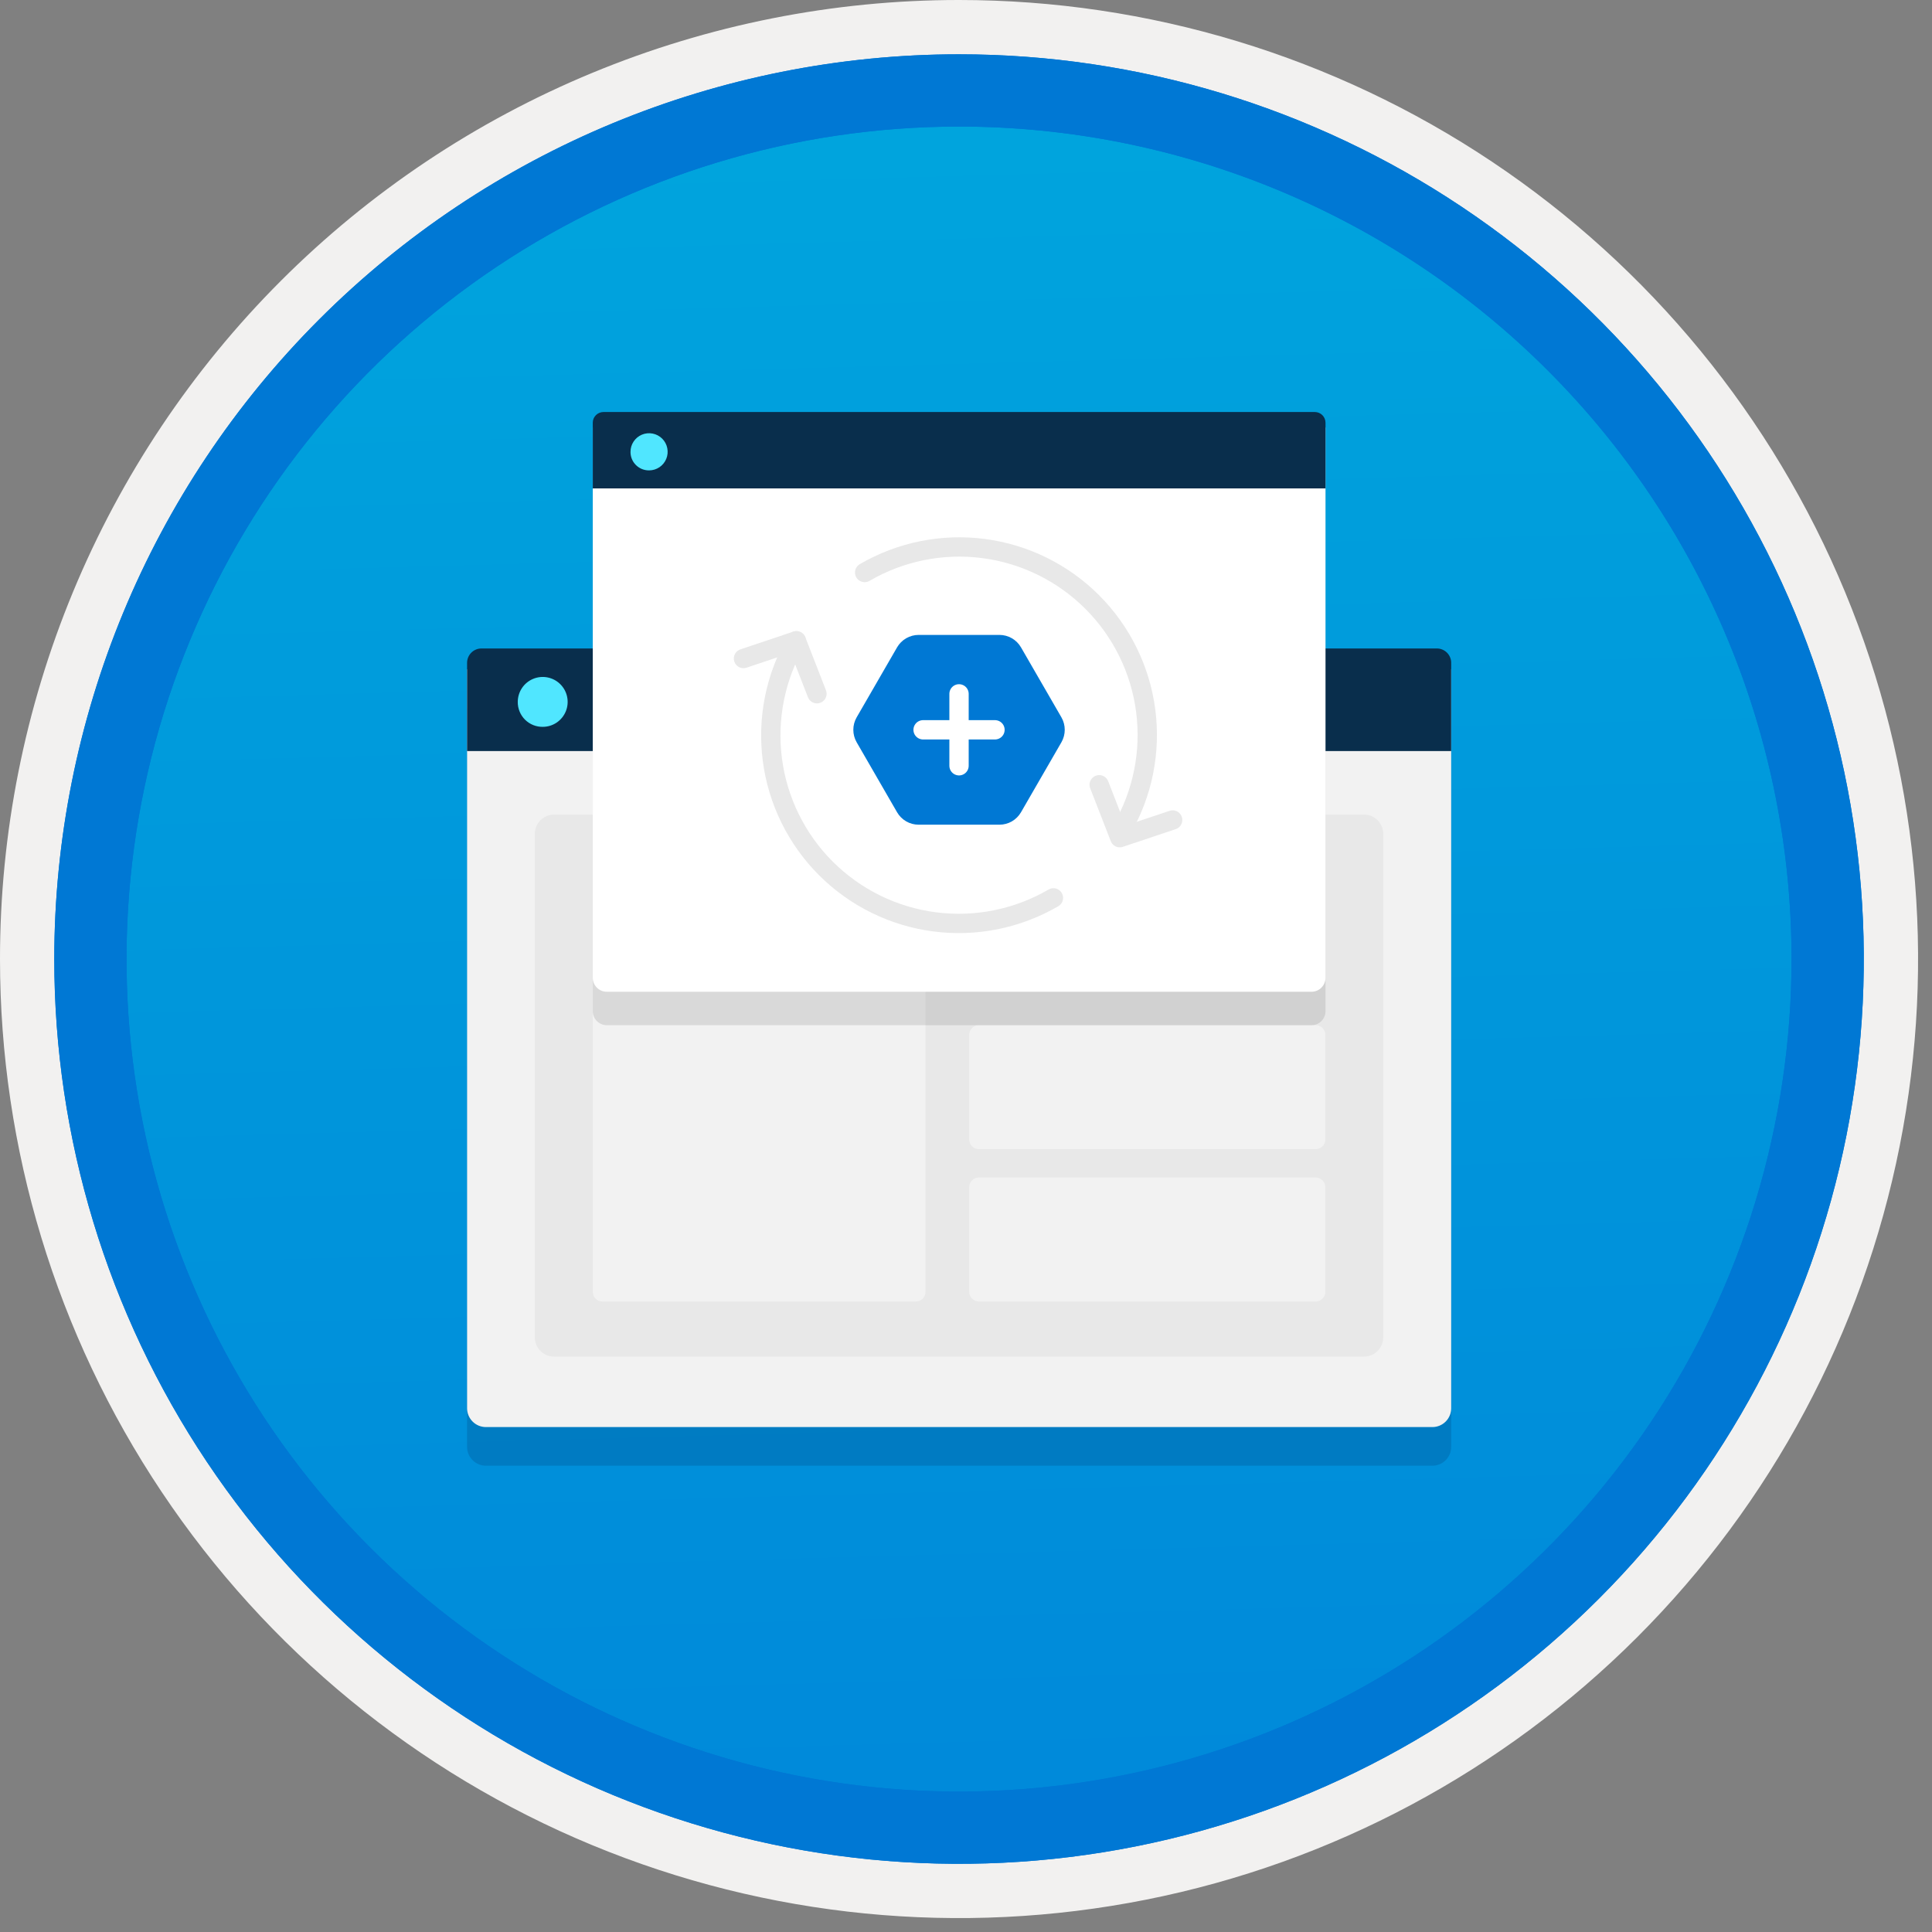 <svg width="100" height="100" viewBox="0 0 100 100" fill="none" xmlns="http://www.w3.org/2000/svg">
<rect x="0" y="0" width="100" height="100" fill="#808080" stroke="none"/>
<g clip-path="url(#clip0)">
<path d="M49.64 96.45C40.382 96.45 31.332 93.705 23.634 88.561C15.936 83.418 9.936 76.107 6.393 67.553C2.85 59 1.923 49.588 3.73 40.508C5.536 31.428 9.994 23.087 16.54 16.54C23.087 9.994 31.428 5.536 40.508 3.73C49.588 1.923 59 2.85 67.553 6.393C76.107 9.936 83.418 15.936 88.561 23.634C93.705 31.332 96.45 40.382 96.45 49.64C96.451 55.787 95.24 61.875 92.888 67.554C90.535 73.234 87.088 78.394 82.741 82.741C78.394 87.088 73.234 90.535 67.554 92.888C61.875 95.24 55.787 96.451 49.64 96.45V96.45Z" fill="url(#paint0_linear)"/>
<path fill-rule="evenodd" clip-rule="evenodd" d="M95.54 49.64C95.54 58.718 92.848 67.593 87.805 75.141C82.761 82.689 75.592 88.572 67.205 92.046C58.818 95.52 49.589 96.429 40.685 94.658C31.782 92.887 23.603 88.515 17.184 82.096C10.765 75.677 6.393 67.498 4.622 58.595C2.851 49.691 3.76 40.462 7.234 32.075C10.708 23.688 16.591 16.519 24.139 11.476C31.688 6.432 40.562 3.74 49.64 3.74C55.668 3.74 61.636 4.927 67.205 7.234C72.774 9.541 77.834 12.921 82.096 17.184C86.359 21.446 89.739 26.506 92.046 32.075C94.353 37.644 95.54 43.612 95.54 49.64V49.64ZM49.64 3.62732e-07C59.458 3.62732e-07 69.055 2.911 77.219 8.366C85.382 13.82 91.744 21.573 95.501 30.644C99.258 39.714 100.242 49.695 98.326 59.324C96.411 68.954 91.683 77.799 84.741 84.741C77.799 91.683 68.954 96.411 59.324 98.326C49.695 100.242 39.714 99.258 30.644 95.501C21.573 91.744 13.82 85.382 8.366 77.219C2.911 69.055 3.62732e-07 59.458 3.62732e-07 49.64C-0.001 43.121 1.283 36.666 3.777 30.643C6.271 24.62 9.928 19.147 14.537 14.537C19.147 9.928 24.62 6.271 30.643 3.777C36.666 1.283 43.121 -0.001 49.64 3.62732e-07V3.62732e-07Z" fill="#F2F1F0"/>
<path fill-rule="evenodd" clip-rule="evenodd" d="M92.73 49.641C92.73 58.163 90.202 66.494 85.468 73.58C80.733 80.666 74.003 86.189 66.129 89.451C58.256 92.712 49.592 93.565 41.233 91.903C32.874 90.24 25.197 86.136 19.17 80.11C13.144 74.084 9.04 66.406 7.378 58.047C5.715 49.688 6.568 41.024 9.83 33.151C13.091 25.277 18.614 18.547 25.7 13.813C32.786 9.078 41.117 6.551 49.64 6.551C55.298 6.55 60.902 7.665 66.13 9.83C71.358 11.995 76.108 15.169 80.11 19.171C84.111 23.172 87.285 27.922 89.45 33.15C91.616 38.378 92.73 43.982 92.73 49.641V49.641ZM49.64 2.811C58.902 2.811 67.956 5.557 75.657 10.703C83.358 15.849 89.36 23.162 92.905 31.72C96.449 40.277 97.377 49.693 95.57 58.777C93.763 67.861 89.303 76.205 82.753 82.754C76.204 89.304 67.86 93.764 58.776 95.571C49.692 97.378 40.276 96.45 31.718 92.906C23.162 89.361 15.848 83.359 10.702 75.658C5.556 67.957 2.81 58.903 2.81 49.641C2.811 37.221 7.745 25.31 16.527 16.528C25.309 7.746 37.22 2.812 49.64 2.811V2.811Z" fill="#0078D4"/>
<path fill-rule="evenodd" clip-rule="evenodd" d="M92.73 49.641C92.73 58.163 90.202 66.494 85.468 73.58C80.733 80.666 74.003 86.189 66.129 89.451C58.256 92.712 49.592 93.565 41.233 91.903C32.874 90.24 25.197 86.136 19.17 80.11C13.144 74.084 9.04 66.406 7.377 58.047C5.715 49.688 6.568 41.024 9.83 33.151C13.091 25.277 18.614 18.547 25.7 13.812C32.786 9.078 41.117 6.551 49.639 6.551C55.298 6.55 60.902 7.665 66.13 9.83C71.358 11.995 76.108 15.169 80.109 19.171C84.111 23.172 87.285 27.922 89.45 33.15C91.615 38.378 92.73 43.982 92.73 49.641V49.641ZM49.639 2.811C58.902 2.811 67.956 5.557 75.657 10.703C83.358 15.849 89.36 23.162 92.905 31.72C96.449 40.276 97.377 49.693 95.57 58.777C93.763 67.861 89.303 76.205 82.753 82.754C76.204 89.304 67.86 93.764 58.776 95.571C49.691 97.378 40.276 96.45 31.718 92.906C23.161 89.361 15.848 83.359 10.702 75.658C5.556 67.957 2.809 58.903 2.809 49.641C2.811 37.221 7.745 25.31 16.527 16.528C25.309 7.746 37.22 2.812 49.639 2.811V2.811Z" fill="#0078D4"/>
<path opacity="0.2" d="M25.148 75.865H74.142C74.399 75.865 74.646 75.762 74.828 75.58C75.01 75.398 75.113 75.151 75.113 74.894V36.643H24.176V74.894C24.177 75.151 24.28 75.398 24.462 75.58C24.644 75.762 24.89 75.865 25.148 75.865V75.865Z" fill="#003067"/>
<path d="M25.148 73.865H74.142C74.399 73.865 74.646 73.762 74.828 73.58C75.01 73.398 75.113 73.151 75.113 72.894V34.643H24.176V72.894C24.177 73.151 24.28 73.398 24.462 73.58C24.644 73.762 24.89 73.865 25.148 73.865V73.865Z" fill="#F2F2F2"/>
<path d="M24.176 38.875H75.113V34.309C75.114 34.211 75.095 34.114 75.057 34.024C75.02 33.933 74.965 33.851 74.896 33.782C74.827 33.713 74.744 33.658 74.654 33.621C74.564 33.583 74.466 33.564 74.369 33.565H24.921C24.823 33.564 24.726 33.583 24.636 33.621C24.545 33.658 24.463 33.713 24.394 33.782C24.325 33.851 24.27 33.933 24.232 34.024C24.195 34.114 24.176 34.211 24.176 34.309V38.875Z" fill="#092E4C"/>
<path d="M28.095 37.621C28.35 37.621 28.599 37.544 28.811 37.402C29.023 37.259 29.188 37.057 29.285 36.821C29.382 36.584 29.407 36.325 29.356 36.074C29.306 35.824 29.182 35.594 29.001 35.414C28.82 35.234 28.589 35.112 28.339 35.063C28.088 35.014 27.828 35.04 27.593 35.139C27.357 35.237 27.156 35.404 27.015 35.616C26.874 35.829 26.799 36.079 26.799 36.334C26.798 36.505 26.831 36.673 26.895 36.83C26.96 36.988 27.055 37.131 27.176 37.251C27.297 37.37 27.44 37.465 27.598 37.529C27.756 37.592 27.925 37.624 28.095 37.621V37.621Z" fill="#50E6FF"/>
<path d="M70.598 42.162H28.682C28.129 42.162 27.682 42.61 27.682 43.162V69.219C27.682 69.772 28.129 70.219 28.682 70.219H70.598C71.15 70.219 71.598 69.772 71.598 69.219V43.162C71.598 42.61 71.15 42.162 70.598 42.162Z" fill="#E8E8E8"/>
<path d="M47.905 66.864V45.662C47.905 45.386 47.681 45.162 47.405 45.162H31.182C30.905 45.162 30.682 45.386 30.682 45.662V66.864C30.682 67.141 30.905 67.364 31.182 67.364H47.405C47.681 67.364 47.905 67.141 47.905 66.864Z" fill="#F2F2F2"/>
<path d="M68.599 58.98V53.562C68.599 53.286 68.375 53.062 68.099 53.062H50.667C50.391 53.062 50.167 53.286 50.167 53.562V58.98C50.167 59.256 50.391 59.48 50.667 59.48H68.099C68.375 59.48 68.599 59.256 68.599 58.98Z" fill="#F2F2F2"/>
<path d="M68.599 66.865V61.447C68.599 61.171 68.375 60.947 68.099 60.947H50.667C50.391 60.947 50.167 61.171 50.167 61.447V66.865C50.167 67.141 50.391 67.365 50.667 67.365H68.099C68.375 67.365 68.599 67.141 68.599 66.865Z" fill="#F2F2F2"/>
<path opacity="0.2" d="M31.405 53.064H67.885C68.076 53.063 68.26 52.987 68.396 52.851C68.531 52.716 68.608 52.532 68.608 52.34V23.859H30.682V52.34C30.682 52.532 30.759 52.716 30.894 52.851C31.03 52.987 31.213 53.063 31.405 53.064V53.064Z" fill="#767676"/>
<path d="M31.405 51.333H67.885C68.076 51.333 68.26 51.256 68.396 51.121C68.531 50.985 68.608 50.802 68.608 50.61V22.129H30.682V50.61C30.682 50.802 30.759 50.985 30.894 51.121C31.03 51.256 31.213 51.333 31.405 51.333V51.333Z" fill="white"/>
<path d="M30.682 25.28H68.608V21.881C68.608 21.808 68.594 21.736 68.566 21.668C68.538 21.601 68.498 21.54 68.446 21.488C68.394 21.437 68.333 21.396 68.266 21.368C68.199 21.34 68.126 21.326 68.053 21.326H31.236C31.163 21.326 31.091 21.34 31.024 21.368C30.956 21.396 30.895 21.437 30.844 21.488C30.792 21.54 30.751 21.601 30.723 21.668C30.696 21.736 30.681 21.808 30.682 21.881V25.28Z" fill="#092E4C"/>
<path d="M33.599 24.347C33.789 24.346 33.975 24.289 34.133 24.183C34.291 24.077 34.413 23.926 34.486 23.75C34.558 23.575 34.576 23.381 34.538 23.195C34.501 23.008 34.409 22.837 34.274 22.703C34.139 22.569 33.967 22.478 33.781 22.442C33.594 22.405 33.401 22.425 33.225 22.498C33.05 22.572 32.9 22.695 32.795 22.854C32.69 23.012 32.634 23.198 32.635 23.388C32.634 23.515 32.658 23.64 32.706 23.758C32.754 23.875 32.825 23.981 32.915 24.07C33.005 24.16 33.112 24.23 33.229 24.278C33.347 24.325 33.472 24.349 33.599 24.347V24.347Z" fill="#50E6FF"/>
<path d="M58.06 42.939C59.142 41.083 59.578 38.921 59.302 36.79C59.026 34.659 58.052 32.68 56.533 31.161C55.014 29.641 53.034 28.668 50.904 28.391C48.773 28.115 46.611 28.552 44.754 29.633" stroke="#E8E8E8" stroke-linecap="round" stroke-linejoin="round"/>
<path d="M41.219 33.168C40.137 35.025 39.701 37.187 39.977 39.318C40.253 41.448 41.227 43.428 42.746 44.947C44.266 46.466 46.245 47.44 48.376 47.716C50.506 47.992 52.669 47.556 54.525 46.474" stroke="#E8E8E8" stroke-miterlimit="10" stroke-linecap="round"/>
<path d="M42.285 35.907L41.219 33.168L38.483 34.085" stroke="#E8E8E8" stroke-linecap="round" stroke-linejoin="round"/>
<path d="M56.894 40.619L57.96 43.358L60.696 42.442" stroke="#E8E8E8" stroke-linecap="round" stroke-linejoin="round"/>
<path fill-rule="evenodd" clip-rule="evenodd" d="M51.731 32.863H47.548C47.322 32.863 47.099 32.923 46.904 33.036C46.708 33.149 46.545 33.312 46.432 33.508L44.34 37.13C44.227 37.326 44.168 37.548 44.168 37.775C44.168 38.001 44.227 38.223 44.34 38.419L46.432 42.042C46.545 42.238 46.708 42.4 46.904 42.514C47.099 42.627 47.322 42.686 47.548 42.686H51.731C51.957 42.686 52.179 42.627 52.375 42.514C52.571 42.4 52.734 42.238 52.847 42.042L54.939 38.419C55.052 38.223 55.111 38.001 55.111 37.775C55.111 37.548 55.052 37.326 54.939 37.13L52.847 33.508C52.734 33.312 52.571 33.149 52.375 33.036C52.179 32.923 51.957 32.863 51.731 32.863Z" fill="#0078D4"/>
<path d="M49.639 35.914V39.636" stroke="white" stroke-linecap="round" stroke-linejoin="round"/>
<path d="M47.779 37.775H51.5" stroke="white" stroke-linecap="round" stroke-linejoin="round"/>
</g>
<defs>
<linearGradient id="paint0_linear" x1="47.87" y1="-15.153" x2="51.852" y2="130.615" gradientUnits="userSpaceOnUse">
<stop stop-color="#00ABDE"/>
<stop offset="1" stop-color="#007ED8"/>
</linearGradient>
<clipPath id="clip0">
<rect width="99.28" height="99.28" fill="white"/>
</clipPath>
</defs>
</svg>
